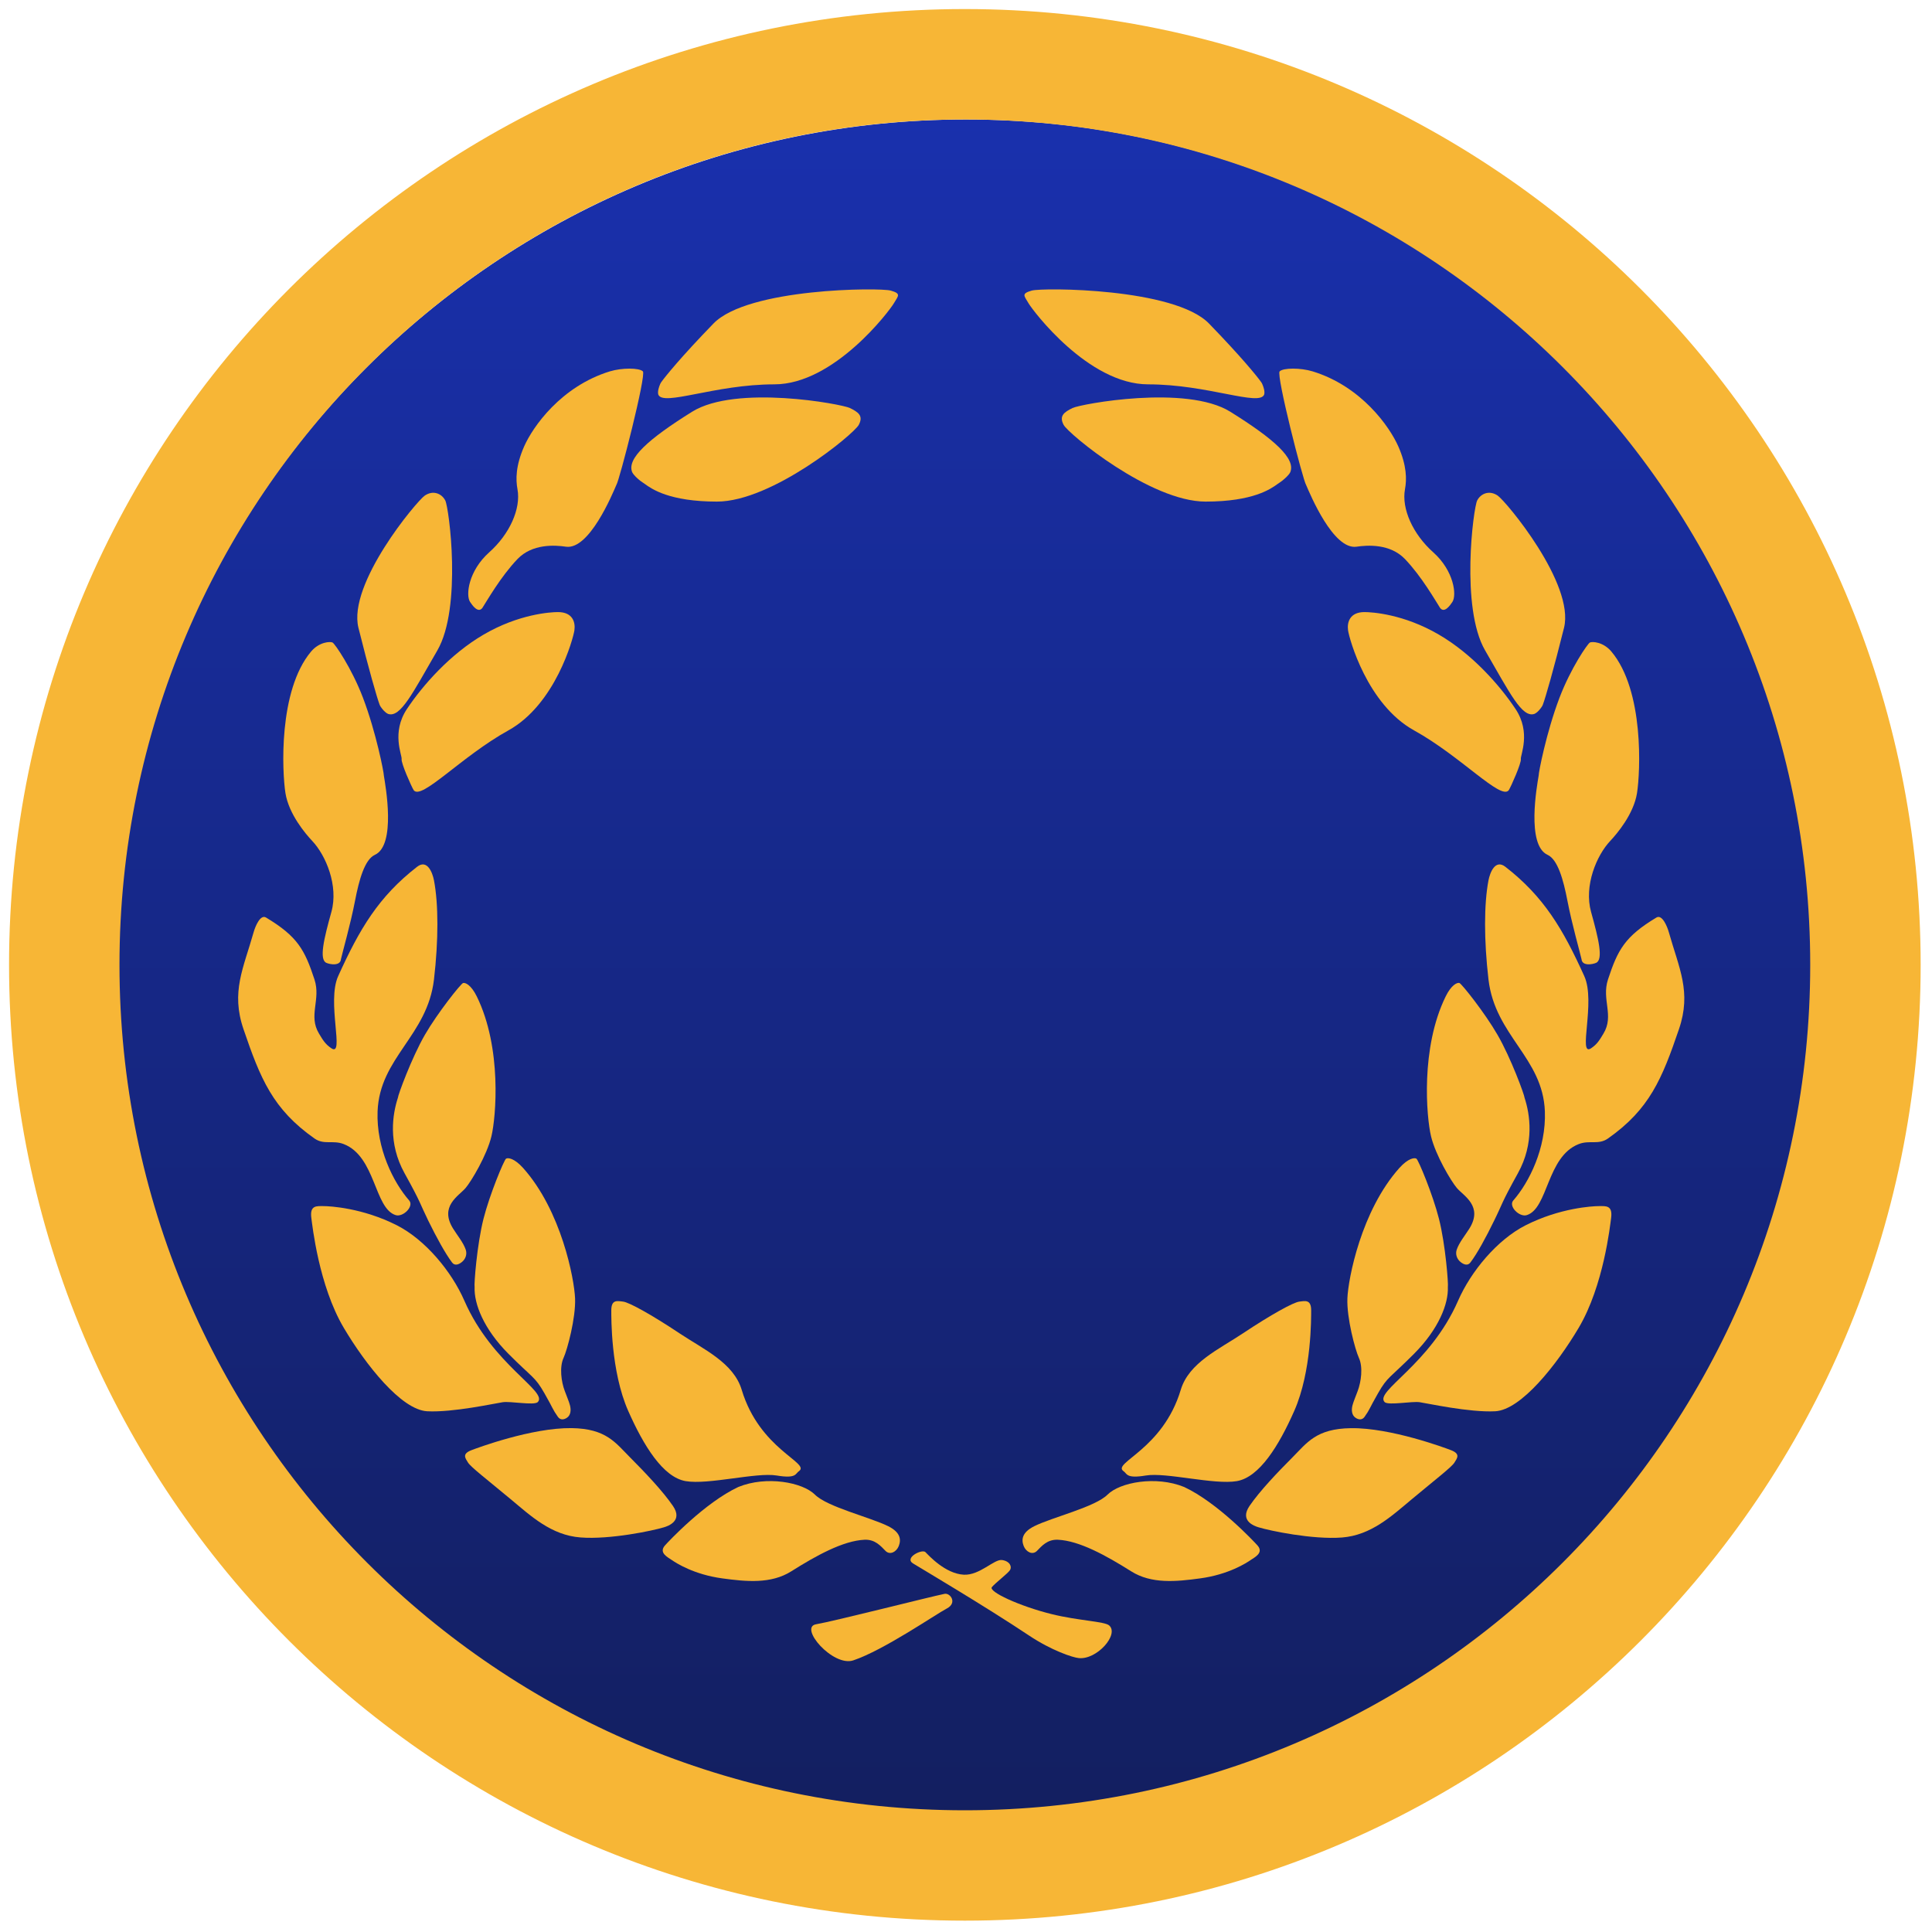 <svg width="32" height="32" viewBox="0 0 32 32" fill="none" xmlns="http://www.w3.org/2000/svg">
  <path d="M30.058 16.037C30.058 23.802 23.764 30.096 16 30.096C8.236 30.096 1.942 23.802 1.942 16.037C1.942 8.273 8.236 1.979 16 1.979C23.764 1.979 30.058 8.273 30.058 16.037Z" fill="url(#paint0_linear_13770_9905)"/>
  <path fill-rule="evenodd" clip-rule="evenodd" d="M31.812 15.981C31.812 24.724 24.724 31.812 15.981 31.812C7.238 31.812 0.15 24.724 0.15 15.981C0.15 7.238 7.238 0.15 15.981 0.15C24.724 0.15 31.812 7.238 31.812 15.981ZM15.981 29.984C23.715 29.984 29.983 23.715 29.983 15.981C29.983 8.248 23.715 1.979 15.981 1.979C8.248 1.979 1.979 8.248 1.979 15.981C1.979 23.715 8.248 29.984 15.981 29.984Z" fill="#F7B636"/>
  <path d="M7.188 14.581C7.163 14.452 7.076 14.226 6.908 14.357C6.271 14.852 5.956 15.384 5.601 16.168C5.408 16.595 5.713 17.512 5.489 17.363C5.386 17.294 5.348 17.226 5.284 17.12C5.102 16.82 5.318 16.558 5.209 16.224C5.047 15.731 4.929 15.511 4.406 15.197C4.313 15.141 4.229 15.34 4.201 15.44C4.033 16.037 3.822 16.427 4.033 17.046C4.313 17.867 4.518 18.371 5.209 18.857C5.367 18.968 5.515 18.879 5.694 18.95C6.224 19.157 6.198 20.014 6.553 20.126C6.676 20.165 6.862 19.98 6.777 19.883C6.516 19.585 6.231 19.019 6.254 18.408C6.288 17.516 7.078 17.158 7.188 16.224C7.264 15.572 7.263 14.973 7.188 14.581Z" fill="#F7B636"/>
  <path d="M14.806 5.022C14.878 4.899 14.932 4.864 14.753 4.813C14.574 4.762 12.39 4.769 11.818 5.358C11.289 5.903 11.019 6.235 10.953 6.329C10.944 6.341 10.937 6.354 10.932 6.368C10.916 6.404 10.889 6.481 10.903 6.534C10.979 6.738 11.837 6.366 12.826 6.366C13.816 6.366 14.735 5.146 14.806 5.022Z" fill="#F7B636"/>
  <path d="M5.358 19.977C5.246 19.977 5.128 19.959 5.157 20.175C5.173 20.29 5.279 21.293 5.694 21.993C6.057 22.605 6.646 23.352 7.076 23.375C7.505 23.397 8.196 23.244 8.327 23.225C8.457 23.206 8.837 23.28 8.905 23.225C9.089 23.048 8.157 22.61 7.692 21.545C7.48 21.059 7.045 20.534 6.572 20.294C6.007 20.008 5.47 19.977 5.358 19.977Z" fill="#F7B636"/>
  <path d="M10.322 21.559C10.224 21.547 10.122 21.519 10.125 21.712C10.126 21.815 10.114 22.709 10.405 23.369C10.66 23.945 10.981 24.467 11.356 24.532C11.732 24.597 12.527 24.383 12.864 24.439C13.2 24.495 13.171 24.405 13.237 24.364C13.417 24.227 12.582 24.006 12.285 23.02C12.15 22.57 11.649 22.347 11.258 22.086C10.791 21.775 10.421 21.571 10.322 21.559Z" fill="#F7B636"/>
  <path d="M11.127 25.839C11.057 25.791 10.906 25.718 11.015 25.596C11.073 25.531 11.675 24.888 12.229 24.629C12.695 24.439 13.293 24.551 13.498 24.756C13.704 24.961 14.413 25.13 14.712 25.279C14.916 25.381 14.928 25.501 14.886 25.608C14.847 25.705 14.741 25.762 14.667 25.688C14.591 25.611 14.497 25.495 14.32 25.503C13.963 25.519 13.515 25.768 13.106 26.026C12.77 26.238 12.36 26.197 11.964 26.143C11.491 26.079 11.197 25.887 11.127 25.839Z" fill="#F7B636"/>
  <path d="M7.752 24.225C7.707 24.152 7.647 24.081 7.81 24.019C7.898 23.985 8.806 23.646 9.466 23.654C10.042 23.662 10.194 23.897 10.437 24.14C10.679 24.383 10.978 24.697 11.146 24.943C11.314 25.188 11.071 25.275 10.997 25.297C10.81 25.354 10.101 25.503 9.615 25.465C9.13 25.428 8.794 25.111 8.458 24.831C8.054 24.495 7.798 24.299 7.752 24.225Z" fill="#F7B636"/>
  <path d="M14.077 6.758C14.213 6.825 14.305 6.885 14.224 7.037C14.144 7.189 12.789 8.308 11.874 8.308C11.087 8.308 10.792 8.097 10.682 8.017C10.656 7.998 10.629 7.982 10.603 7.962C10.561 7.928 10.497 7.872 10.472 7.823C10.376 7.598 10.735 7.274 11.463 6.82C12.192 6.366 13.942 6.692 14.077 6.758Z" fill="#F7B636"/>
  <path d="M7.375 8.289C7.312 8.169 7.169 8.117 7.035 8.209C6.901 8.301 5.756 9.669 5.937 10.399C6.106 11.078 6.245 11.561 6.288 11.673C6.293 11.686 6.3 11.698 6.308 11.71C6.329 11.741 6.378 11.804 6.429 11.825C6.634 11.891 6.833 11.482 7.244 10.773C7.655 10.063 7.438 8.41 7.375 8.289Z" fill="#F7B636"/>
  <path d="M9.514 10.44C9.533 10.306 9.485 10.138 9.242 10.138C9.117 10.138 8.594 10.17 8.01 10.511C7.457 10.833 7.001 11.351 6.74 11.743C6.479 12.135 6.662 12.508 6.652 12.573C6.642 12.639 6.813 13.025 6.852 13.088C6.98 13.261 7.641 12.529 8.42 12.098C9.199 11.667 9.495 10.575 9.514 10.44Z" fill="#F7B636"/>
  <path d="M8.682 7.393C8.824 7.071 9.291 6.4 10.101 6.151C10.302 6.09 10.587 6.091 10.648 6.151C10.708 6.212 10.257 7.967 10.209 8.032C10.141 8.189 9.759 9.112 9.373 9.055C9.191 9.028 8.817 9.003 8.571 9.26C8.293 9.551 8.066 9.951 7.989 10.07C7.918 10.162 7.823 10.026 7.786 9.97C7.711 9.858 7.759 9.455 8.103 9.148C8.439 8.849 8.631 8.427 8.571 8.103C8.541 7.942 8.54 7.715 8.682 7.393Z" fill="#F7B636"/>
  <path d="M4.728 13.137C4.673 12.789 4.607 11.439 5.153 10.791C5.289 10.63 5.47 10.623 5.508 10.642C5.545 10.66 5.824 11.064 6.012 11.557C6.231 12.133 6.36 12.803 6.358 12.847C6.385 13.015 6.564 13.998 6.209 14.159C6.042 14.235 5.948 14.568 5.881 14.917C5.805 15.312 5.676 15.757 5.647 15.888C5.637 16.004 5.467 15.975 5.406 15.948C5.282 15.894 5.365 15.548 5.489 15.104C5.609 14.671 5.398 14.168 5.171 13.928C5.059 13.809 4.784 13.485 4.728 13.137Z" fill="#F7B636"/>
  <path d="M8.14 18.819C8.215 18.504 8.317 17.359 7.897 16.504C7.803 16.313 7.707 16.271 7.67 16.282C7.633 16.292 7.246 16.779 7.038 17.139C6.816 17.524 6.59 18.143 6.59 18.184C6.503 18.45 6.422 18.931 6.702 19.435C6.982 19.939 6.949 19.923 7.094 20.219C7.231 20.498 7.375 20.761 7.487 20.91C7.531 20.97 7.596 20.946 7.648 20.905C7.711 20.856 7.74 20.774 7.714 20.698C7.675 20.582 7.574 20.461 7.505 20.35C7.273 19.978 7.599 19.809 7.711 19.678C7.806 19.567 8.065 19.134 8.14 18.819Z" fill="#F7B636"/>
  <path d="M9.525 21.505C9.512 21.182 9.298 20.052 8.662 19.343C8.519 19.185 8.415 19.171 8.382 19.191C8.349 19.211 8.11 19.785 8.008 20.188C7.899 20.619 7.85 21.276 7.861 21.316C7.849 21.596 8.013 22.013 8.42 22.422C8.827 22.831 8.858 22.797 9.017 23.076C9.167 23.337 9.148 23.337 9.241 23.468C9.282 23.525 9.341 23.515 9.388 23.484C9.455 23.441 9.461 23.352 9.44 23.275C9.421 23.205 9.395 23.15 9.354 23.038C9.297 22.889 9.263 22.645 9.335 22.489C9.396 22.357 9.538 21.829 9.525 21.505Z" fill="#F7B636"/>
  <path d="M15.328 25.708C15.272 25.652 14.973 25.802 15.122 25.895C15.222 25.957 16.317 26.604 17.045 27.09C17.419 27.339 17.766 27.453 17.867 27.463C18.168 27.495 18.541 27.07 18.371 26.922C18.294 26.855 17.86 26.844 17.419 26.735C16.889 26.604 16.365 26.362 16.429 26.287C16.493 26.212 16.691 26.063 16.728 26.007C16.765 25.951 16.728 25.858 16.597 25.839C16.467 25.82 16.227 26.096 15.963 26.082C15.655 26.065 15.384 25.764 15.328 25.708Z" fill="#F7B636"/>
  <path d="M15.645 26.399C15.411 26.446 13.808 26.854 13.517 26.903C13.225 26.953 13.797 27.613 14.133 27.501C14.636 27.333 15.503 26.735 15.682 26.642C15.862 26.548 15.738 26.38 15.645 26.399Z" fill="#F7B636"/>
  <path d="M24.654 14.581C24.679 14.452 24.766 14.226 24.934 14.357C25.571 14.852 25.886 15.384 26.241 16.168C26.434 16.595 26.129 17.512 26.353 17.363C26.456 17.294 26.494 17.226 26.558 17.12C26.74 16.82 26.524 16.558 26.633 16.224C26.795 15.731 26.913 15.511 27.436 15.197C27.529 15.141 27.613 15.34 27.641 15.44C27.809 16.037 28.02 16.427 27.809 17.046C27.529 17.867 27.324 18.371 26.633 18.857C26.475 18.968 26.327 18.879 26.148 18.95C25.618 19.157 25.644 20.014 25.289 20.126C25.166 20.165 24.98 19.98 25.065 19.883C25.326 19.585 25.611 19.019 25.588 18.408C25.554 17.516 24.764 17.158 24.654 16.224C24.578 15.572 24.579 14.973 24.654 14.581Z" fill="#F7B636"/>
  <path d="M17.035 5.022C16.964 4.899 16.91 4.864 17.089 4.813C17.268 4.762 19.452 4.769 20.024 5.358C20.553 5.903 20.823 6.235 20.889 6.329C20.898 6.341 20.905 6.354 20.91 6.368C20.926 6.404 20.953 6.481 20.939 6.534C20.863 6.738 20.005 6.366 19.016 6.366C18.026 6.366 17.107 5.146 17.035 5.022Z" fill="#F7B636"/>
  <path d="M26.484 19.977C26.596 19.977 26.714 19.959 26.685 20.175C26.669 20.29 26.563 21.293 26.148 21.993C25.785 22.605 25.195 23.352 24.766 23.375C24.337 23.397 23.646 23.244 23.515 23.225C23.385 23.206 23.005 23.28 22.936 23.225C22.753 23.048 23.685 22.61 24.15 21.545C24.362 21.059 24.797 20.534 25.27 20.294C25.835 20.008 26.372 19.977 26.484 19.977Z" fill="#F7B636"/>
  <path d="M21.52 21.559C21.618 21.547 21.72 21.519 21.717 21.712C21.716 21.815 21.728 22.709 21.437 23.369C21.182 23.945 20.861 24.467 20.486 24.532C20.11 24.597 19.315 24.383 18.979 24.439C18.642 24.495 18.671 24.405 18.605 24.364C18.425 24.227 19.261 24.006 19.557 23.02C19.692 22.57 20.193 22.347 20.584 22.086C21.051 21.775 21.421 21.571 21.52 21.559Z" fill="#F7B636"/>
  <path d="M20.715 25.839C20.785 25.791 20.936 25.719 20.827 25.596C20.768 25.531 20.167 24.888 19.613 24.629C19.146 24.439 18.549 24.551 18.344 24.756C18.138 24.962 17.429 25.13 17.13 25.279C16.926 25.381 16.914 25.501 16.956 25.608C16.995 25.705 17.101 25.762 17.175 25.688C17.251 25.611 17.345 25.495 17.522 25.503C17.879 25.519 18.326 25.768 18.736 26.026C19.072 26.238 19.482 26.197 19.878 26.143C20.351 26.079 20.645 25.887 20.715 25.839Z" fill="#F7B636"/>
  <path d="M24.09 24.225C24.135 24.152 24.195 24.081 24.032 24.019C23.945 23.985 23.036 23.646 22.377 23.655C21.8 23.662 21.648 23.897 21.406 24.14C21.163 24.383 20.864 24.697 20.696 24.943C20.529 25.188 20.771 25.275 20.846 25.297C21.032 25.354 21.742 25.503 22.227 25.466C22.712 25.428 23.049 25.111 23.385 24.831C23.788 24.495 24.044 24.299 24.09 24.225Z" fill="#F7B636"/>
  <path d="M17.765 6.758C17.629 6.825 17.537 6.885 17.617 7.037C17.698 7.189 19.053 8.308 19.968 8.308C20.755 8.308 21.05 8.097 21.16 8.017C21.186 7.998 21.213 7.982 21.238 7.962C21.28 7.928 21.345 7.872 21.37 7.823C21.466 7.598 21.107 7.274 20.378 6.82C19.65 6.366 17.9 6.692 17.765 6.758Z" fill="#F7B636"/>
  <path d="M24.467 8.289C24.53 8.169 24.673 8.117 24.807 8.209C24.942 8.301 26.086 9.669 25.905 10.399C25.736 11.078 25.597 11.561 25.554 11.673C25.549 11.686 25.542 11.698 25.534 11.71C25.513 11.741 25.465 11.804 25.413 11.825C25.208 11.891 25.009 11.482 24.598 10.773C24.187 10.063 24.404 8.41 24.467 8.289Z" fill="#F7B636"/>
  <path d="M22.328 10.44C22.309 10.306 22.358 10.138 22.6 10.138C22.725 10.138 23.248 10.17 23.832 10.511C24.385 10.833 24.841 11.351 25.102 11.743C25.363 12.135 25.18 12.508 25.19 12.573C25.2 12.639 25.029 13.025 24.99 13.088C24.862 13.261 24.201 12.529 23.422 12.098C22.643 11.667 22.347 10.575 22.328 10.44Z" fill="#F7B636"/>
  <path d="M23.16 7.393C23.018 7.071 22.552 6.4 21.741 6.151C21.54 6.09 21.255 6.091 21.195 6.151C21.134 6.212 21.585 7.967 21.633 8.032C21.701 8.189 22.083 9.112 22.469 9.055C22.651 9.028 23.025 9.003 23.271 9.26C23.549 9.551 23.776 9.951 23.853 10.07C23.924 10.162 24.019 10.026 24.056 9.97C24.131 9.858 24.083 9.455 23.739 9.148C23.403 8.849 23.211 8.427 23.271 8.103C23.301 7.942 23.302 7.715 23.16 7.393Z" fill="#F7B636"/>
  <path d="M27.114 13.137C27.169 12.789 27.235 11.439 26.689 10.791C26.553 10.63 26.372 10.623 26.334 10.642C26.297 10.66 26.018 11.064 25.83 11.557C25.611 12.133 25.482 12.803 25.485 12.847C25.457 13.015 25.278 13.998 25.633 14.159C25.8 14.235 25.894 14.568 25.961 14.917C26.037 15.312 26.166 15.757 26.195 15.888C26.206 16.004 26.375 15.975 26.436 15.948C26.56 15.894 26.477 15.548 26.353 15.104C26.233 14.671 26.444 14.168 26.671 13.928C26.783 13.809 27.058 13.485 27.114 13.137Z" fill="#F7B636"/>
  <path d="M23.702 18.819C23.627 18.504 23.525 17.359 23.945 16.504C24.039 16.312 24.135 16.271 24.172 16.281C24.209 16.292 24.596 16.779 24.803 17.139C25.026 17.523 25.252 18.143 25.252 18.184C25.339 18.45 25.42 18.931 25.14 19.435C24.86 19.939 24.893 19.923 24.747 20.219C24.611 20.498 24.468 20.761 24.355 20.91C24.311 20.97 24.246 20.946 24.194 20.905C24.131 20.856 24.102 20.773 24.128 20.698C24.167 20.582 24.267 20.461 24.337 20.35C24.569 19.978 24.243 19.809 24.131 19.678C24.036 19.567 23.777 19.134 23.702 18.819Z" fill="#F7B636"/>
  <path d="M22.317 21.505C22.33 21.182 22.544 20.053 23.18 19.343C23.323 19.185 23.427 19.171 23.46 19.191C23.493 19.211 23.732 19.785 23.834 20.188C23.943 20.619 23.992 21.276 23.981 21.316C23.993 21.596 23.828 22.014 23.422 22.422C23.015 22.831 22.984 22.797 22.825 23.076C22.675 23.337 22.694 23.337 22.601 23.468C22.56 23.525 22.501 23.515 22.454 23.484C22.387 23.441 22.381 23.352 22.402 23.275C22.421 23.205 22.447 23.15 22.488 23.038C22.544 22.889 22.579 22.645 22.507 22.489C22.446 22.357 22.304 21.829 22.317 21.505Z" fill="#F7B636"/>
  <defs>
    <linearGradient id="paint0_linear_13770_9905" x1="16" y1="1.979" x2="16" y2="30.096" gradientUnits="userSpaceOnUse">
      <stop stop-color="#1930AD"/>
      <stop offset="1" stop-color="#131F60"/>
    </linearGradient>
  </defs>
</svg>
